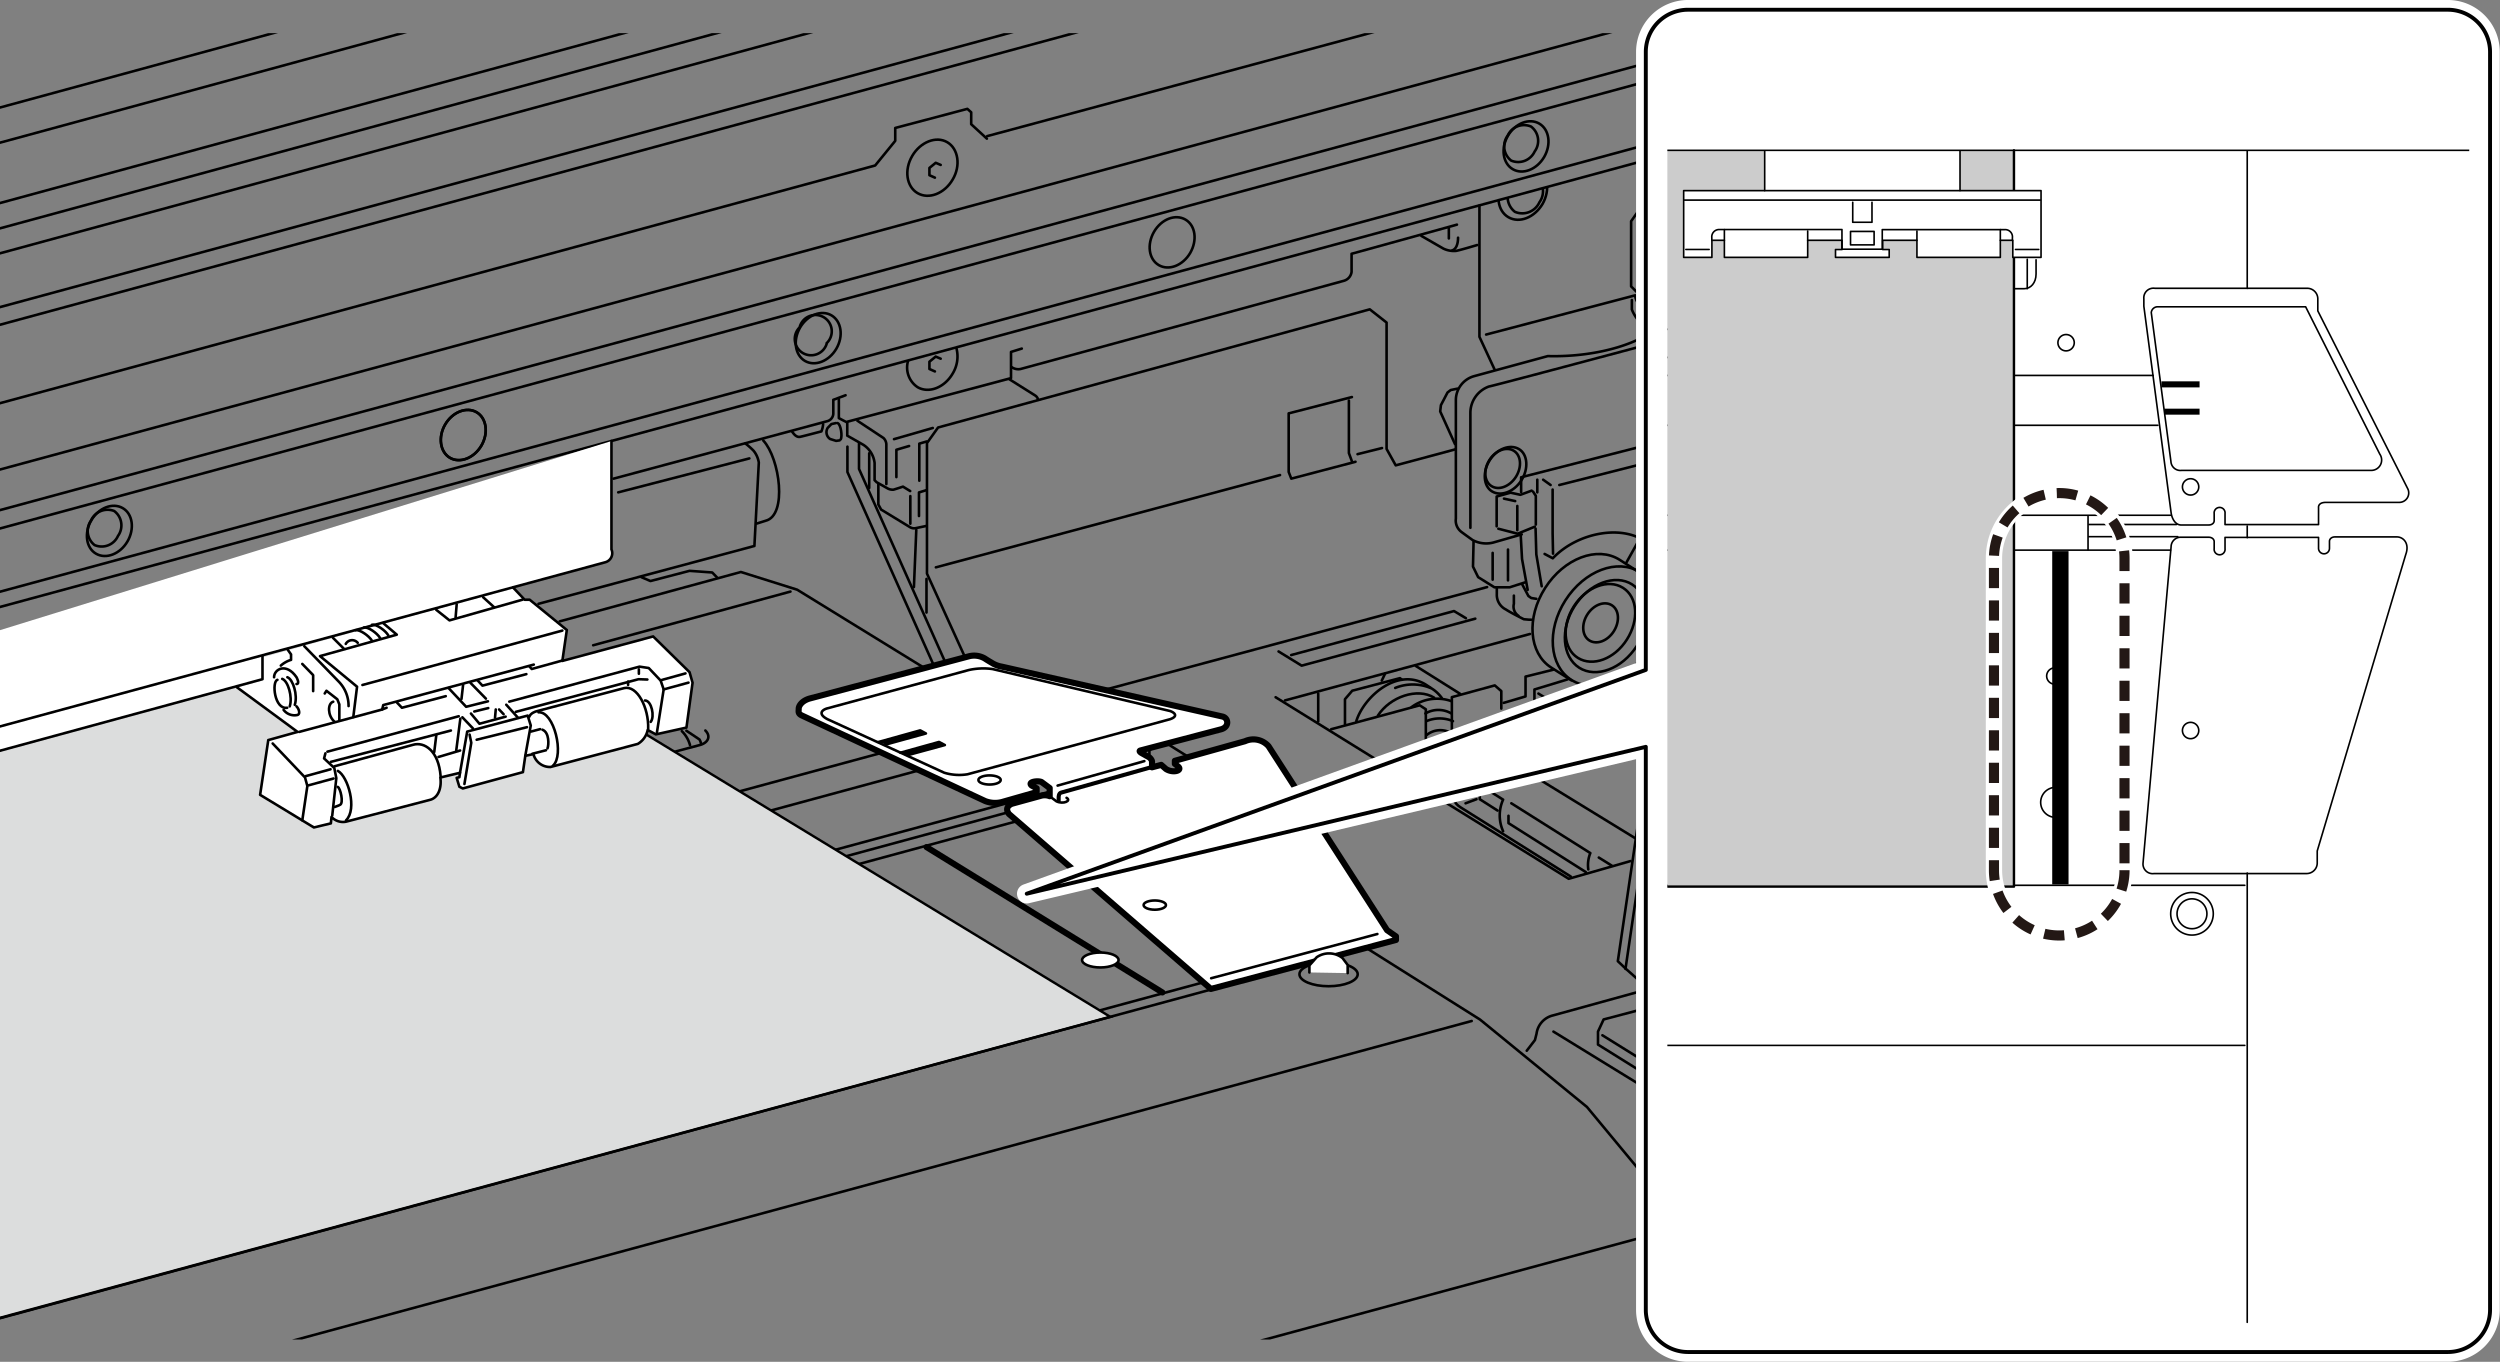 <svg xmlns="http://www.w3.org/2000/svg" xmlns:xlink="http://www.w3.org/1999/xlink" width="108.09mm" height="58.88mm" viewBox="0 0 306.4 166.9"><rect x="0" y="0" width="306.4" height="166.9" fill="#808080" stroke="none"/><defs><style>.cls-1,.cls-11,.cls-12,.cls-13,.cls-15,.cls-17,.cls-19,.cls-20,.cls-21,.cls-3,.cls-7{fill:none;}.cls-2{clip-path:url(#clip-path);}.cls-10,.cls-11,.cls-13,.cls-15,.cls-17,.cls-18,.cls-19,.cls-3,.cls-4,.cls-6,.cls-7,.cls-9{stroke:#000;}.cls-10,.cls-11,.cls-12,.cls-13,.cls-15,.cls-17,.cls-18,.cls-3,.cls-6,.cls-7,.cls-9{stroke-linecap:round;}.cls-10,.cls-11,.cls-12,.cls-13,.cls-15,.cls-17,.cls-18,.cls-19,.cls-3,.cls-6,.cls-7,.cls-9{stroke-linejoin:round;}.cls-10,.cls-3,.cls-6{stroke-width:0.32px;}.cls-4{fill:#dcdddd;stroke-miterlimit:10;}.cls-17,.cls-4{stroke-width:0.3px;}.cls-18,.cls-5,.cls-6,.cls-9{fill:#fff;}.cls-7,.cls-9{stroke-width:0.75px;}.cls-8{clip-path:url(#clip-path-2);}.cls-11{stroke-width:0.5px;}.cls-12,.cls-20{stroke:#fff;}.cls-12{stroke-width:2.39px;}.cls-13{stroke-width:0.48px;}.cls-14{clip-path:url(#clip-path-3);}.cls-15,.cls-18{stroke-width:0.2px;}.cls-16{fill:#ccc;}.cls-19,.cls-20{stroke-width:2px;}.cls-21{stroke:#231815;stroke-width:1.24px;stroke-dasharray:2.48 1.5;}</style><clipPath id="clip-path"><rect class="cls-1" y="4.06" width="222.84" height="160.11"/></clipPath><clipPath id="clip-path-2"><path class="cls-1" d="M183,24.74l8.08-2.31s.08,5.44,0,5.56-5.07,1.1-5.07,1.1L183,28.23Z"/></clipPath><clipPath id="clip-path-3"><rect class="cls-1" x="204.35" y="4.73" width="98.28" height="157.56"/></clipPath></defs><title>アートボード 1</title><g id="レイヤー_1" data-name="レイヤー 1"><g class="cls-2"><path class="cls-1" d="M115.36,112.36c0,.51-1,.92-2.24.92s-2.23-.41-2.23-.92,1-.91,2.23-.91S115.36,111.86,115.36,112.36Z"/><path class="cls-3" d="M128.07,120.23c0,.5-1,.91-2.24.91s-2.23-.41-2.23-.91,1-.92,2.23-.92S128.07,119.72,128.07,120.23Z"/><path class="cls-3" d="M109.65,125.06c0,.51-1,.92-2.24.92s-2.23-.41-2.23-.92,1-.91,2.23-.91S109.65,124.56,109.65,125.06Z"/><path class="cls-3" d="M91.23,130.06c0,.51-1,.92-2.23.92s-2.24-.41-2.24-.92,1-.91,2.24-.91S91.23,129.56,91.23,130.06Z"/><path class="cls-3" d="M72.82,135.06c0,.51-1,.92-2.24.92s-2.23-.41-2.23-.92,1-.91,2.23-.91S72.82,134.56,72.82,135.06Z"/><path class="cls-3" d="M106.14,114.87c0,.5-1,.91-2.23.91s-2.24-.41-2.24-.91,1-.92,2.24-.92S106.14,114.36,106.14,114.87Z"/><path class="cls-3" d="M87.73,119.87c0,.5-1,.91-2.24.91s-2.23-.41-2.23-.91,1-.92,2.23-.92S87.73,119.36,87.73,119.87Z"/><path class="cls-3" d="M69.31,124.87c0,.5-1,.91-2.23.91s-2.24-.41-2.24-.91,1-.92,2.24-.92S69.31,124.36,69.31,124.87Z"/><path class="cls-3" d="M54.4,140.06c0,.51-1,.92-2.24.92s-2.23-.41-2.23-.92,1-.91,2.23-.91S54.4,139.56,54.4,140.06Z"/><path class="cls-3" d="M36,145.06c0,.51-1,.92-2.23.92s-2.24-.41-2.24-.92,1-.91,2.24-.91S36,144.56,36,145.06Z"/><path class="cls-3" d="M50.89,129.87c0,.5-1,.91-2.23.91s-2.24-.41-2.24-.91,1-.92,2.24-.92S50.89,129.36,50.89,129.87Z"/><path class="cls-3" d="M32.48,134.87c0,.5-1,.91-2.24.91s-2.23-.41-2.23-.91,1-.92,2.23-.92S32.48,134.36,32.48,134.87Z"/><path class="cls-3" d="M14.06,139.87c0,.5-1,.91-2.24.91s-2.23-.41-2.23-.91,1-.92,2.23-.92S14.06,139.36,14.06,139.87Z"/><path class="cls-3" d="M17.57,150.06c0,.51-1,.92-2.24.92s-2.24-.41-2.24-.92,1-.91,2.24-.91S17.57,149.56,17.57,150.06Z"/><line class="cls-3" x1="166.87" y1="115.13" x2="-49.13" y2="173.7"/><path class="cls-3" d="M78.24,97.78c0,.51-1,.92-2.23.92s-2.24-.41-2.24-.92,1-.91,2.24-.91S78.24,97.28,78.24,97.78Z"/><path class="cls-3" d="M64.74,101.37c0,.5-1,.91-2.23.91s-2.24-.41-2.24-.91,1-.92,2.24-.92S64.74,100.86,64.74,101.37Z"/><path class="cls-3" d="M46.32,106.45c0,.51-1,.92-2.23.92s-2.24-.41-2.24-.92,1-.92,2.24-.92S46.32,105.94,46.32,106.45Z"/><path class="cls-3" d="M26.24,94c0,.51-1,.92-2.23.92s-2.24-.41-2.24-.92,1-.91,2.24-.91S26.24,93.53,26.24,94Z"/><path class="cls-3" d="M27.82,111.37c0,.5-1,.91-2.23.91s-2.24-.41-2.24-.91,1-.92,2.24-.92S27.82,110.86,27.82,111.37Z"/><path class="cls-3" d="M7.74,99c0,.51-1,.92-2.23.92S3.27,99.46,3.27,99s1-.92,2.24-.92S7.74,98.44,7.74,99Z"/><path class="cls-3" d="M9.32,116.28c0,.51-1,.92-2.23.92s-2.24-.41-2.24-.92,1-.91,2.24-.91S9.32,115.78,9.32,116.28Z"/><polyline class="cls-3" points="-41.68 145.75 137.75 97.08 166.96 114.91 167.43 115.78"/><line class="cls-3" x1="134.88" y1="95.33" x2="-44.56" y2="144"/><line class="cls-3" x1="134.5" y1="96.58" x2="-44.93" y2="145.25"/><line class="cls-3" x1="126.75" y1="90.58" x2="-52.68" y2="139.25"/><polyline class="cls-3" points="-57.69 137.21 121.74 88.55 125.47 90.72"/><path class="cls-3" d="M38.47,101.45l1,.65a6.1,6.1,0,0,0,4.31.37L85.88,91.28c.94-.31,1.25-1.06.57-1.75"/><polyline class="cls-4" points="48.98 71.63 136.09 124.63 -44.04 173.52 -69.33 99.05"/><polyline class="cls-3" points="178.4 55.06 171.06 57.03 169.94 55.02 169.94 39.53 167.88 37.91 114.97 52.39 113.61 54.3 113.61 70.3 120.89 86.3"/><polyline class="cls-3" points="105.28 54.37 105.28 57.47 117.15 84.07"/><polyline class="cls-3" points="103.86 54.74 103.86 57.85 114.97 82.73"/><line class="cls-3" x1="113.55" y1="70.95" x2="113.55" y2="75.07"/><path class="cls-5" d="M62.88,72l1.42,1.42h.62l4.55,3.71L68.92,81l11.13-3,4.46,4.46.37,1.29-.75,5.5L80.38,90l-1-.54a2.57,2.57,0,0,1-1.21,1.71L67.47,94a2.09,2.09,0,0,1-2.13-1.62l-1,.21-.29,2-7.37,2-.42-.21L56,95.32l.33-.08.08-.54L54,95.28c.16,1.13-.13,2.38-1.17,2.71l-10.38,2.75a1.91,1.91,0,0,1-1.79-.58l-.08.79-2.08.5-6.59-4,1-6.71,3.59-1-7.42-5.46,3-.88.1-2.82Z"/><line class="cls-3" x1="-40.67" y1="39.06" x2="106.2" y2="-0.94"/><polyline class="cls-6" points="32.17 80.33 32.17 83.24 -40.35 103 -40.35 99.79"/><line class="cls-3" x1="-43.58" y1="36.75" x2="103.29" y2="-3.25"/><line class="cls-3" x1="-47.17" y1="30.33" x2="99.7" y2="-9.67"/><line class="cls-3" x1="-49.48" y1="26.65" x2="97.39" y2="-13.35"/><line class="cls-3" x1="-40.75" y1="42.14" x2="106.12" y2="2.14"/><line class="cls-3" x1="-40.71" y1="48.69" x2="135.64" y2="0.8"/><line class="cls-3" x1="-40.63" y1="50.83" x2="135.73" y2="2.94"/><polyline class="cls-3" points="-40.68 60.46 107.26 20.28 109.72 17.26 109.72 15.68 118.56 13.34 119.03 13.76 119.03 15.22 120.95 16.99"/><line class="cls-3" x1="120.99" y1="16.68" x2="170.79" y2="3.27"/><line class="cls-3" x1="-42.17" y1="68.99" x2="209.72" y2="0.61"/><polyline class="cls-3" points="204.16 3.8 204.16 24.41 201.33 25.09 199.91 27.11 199.91 35.1 201.33 36.51 202.83 37.24 208.45 35.7"/><polyline class="cls-3" points="205.75 4.88 205.75 25.48 202.92 26.17 201.5 28.18 201.5 36.17"/><line class="cls-3" x1="207.08" y1="36.21" x2="207.08" y2="38.87"/><polyline class="cls-3" points="212.79 37.33 212.96 34.45 215.88 33.72"/><path class="cls-3" d="M218.33,46.09c-1.51.38-3.57-.09-3.57-2.36v-5l-2-1.2L203,40.08c-1.41,1.67-6.69,3.73-13.3,3.56l-9,2.45a3.06,3.06,0,0,0-2.27,3V63.56a1.75,1.75,0,0,0,.68,1.63c.52.39,1.38,1,1.38,1a3.52,3.52,0,0,0,2.53.3l3.48-1"/><path class="cls-3" d="M223.74,34.5l-3.61,1V40c0,3.52-3.69,5.84-5.11,4.81"/><line class="cls-3" x1="214.81" y1="40.12" x2="219.96" y2="38.66"/><path class="cls-3" d="M214.29,34.37a3.11,3.11,0,0,1,1.42,2v1.33s-.13,1.29-.86,1.63"/><path class="cls-3" d="M213.43,37.76a1.79,1.79,0,0,0,1.42-1.55"/><line class="cls-3" x1="220.99" y1="28.96" x2="220.99" y2="34.62"/><line class="cls-3" x1="220.39" y1="35.65" x2="221.89" y2="36.73"/><line class="cls-3" x1="206.13" y1="3.63" x2="223.09" y2="31.15"/><line class="cls-3" x1="204.16" y1="24.41" x2="205.32" y2="25.18"/><polyline class="cls-3" points="183.64 64.8 186 65.41 188.1 64.55"/><polyline class="cls-3" points="183.43 64.5 183.43 60.85 185.14 60.38 186.34 60.64 187.72 60.13"/><line class="cls-3" x1="184.33" y1="61.11" x2="185.7" y2="61.41"/><line class="cls-3" x1="185.96" y1="62.01" x2="185.96" y2="64.98"/><polyline class="cls-3" points="186.43 60.3 186.43 58.49 201.37 54.67 202.31 55.36 202.31 55.88"/><line class="cls-3" x1="188.41" y1="58.79" x2="188.41" y2="60.34"/><polyline class="cls-3" points="187.89 60.25 188.23 60.77 188.23 64.29"/><line class="cls-3" x1="189.13" y1="58.79" x2="190.04" y2="59.44"/><line class="cls-3" x1="191.11" y1="59.44" x2="202.44" y2="56.56"/><polyline class="cls-3" points="190.29 60 190.29 65.36 190.34 67.85"/><path class="cls-3" d="M180.21,64.68V50.59a3.44,3.44,0,0,1,2.27-3.22c1.12-.21,31.68-8.41,31.68-8.41"/><polyline class="cls-3" points="178.32 54.42 176.51 50.42 176.6 49.65 177.41 48.1 177.8 47.8 178.62 47.63"/><polyline class="cls-3" points="181.32 25.18 181.32 41.28 183.17 45.27"/><path class="cls-3" d="M182.14,41l18.28-4.81c0,.94.82,1.37,1.46,1.8s2.54,1.51,2.54,1.51"/><path class="cls-3" d="M200,36.77v1.16a4.74,4.74,0,0,0,1,1.55,7.15,7.15,0,0,0,1.33.81"/><line class="cls-3" x1="-47.79" y1="75.49" x2="204.09" y2="7.11"/><line class="cls-3" x1="-47.79" y1="87.36" x2="204.09" y2="18.98"/><line class="cls-3" x1="-47.79" y1="85.49" x2="204.09" y2="17.11"/><line class="cls-3" x1="-47.79" y1="77.74" x2="204.09" y2="9.36"/><path class="cls-6" d="M74.94,54.05V67.34a1.15,1.15,0,0,1-.73,1.56L-41.48,100.28l-2.36-9.49"/><path class="cls-3" d="M75.2,58.66l26.25-7.06a1,1,0,0,0,.68-.88V49l1.5-.56"/><polyline class="cls-3" points="102.81 48.91 102.81 51.24 103.71 51.72 123.91 46.34 123.91 43.13 125.23 42.72"/><path class="cls-3" d="M124,45a1.42,1.42,0,0,0,1.09.22l39.62-10.81a1.31,1.31,0,0,0,.94-1.09V31.1l12.91-3.57"/><path class="cls-3" d="M174.2,28.91l2.71,1.56a3,3,0,0,0,1.5.28c.22,0,2.63-.72,2.63-.72"/><line class="cls-3" x1="177.57" y1="27.94" x2="177.57" y2="29.22"/><path class="cls-3" d="M178.7,29.13c0,.75-.22,1.4-.72,1.56"/><polyline class="cls-3" points="114.58 21.77 113.91 21.47 113.91 20.58 114.68 19.95 115.29 20.21"/><path class="cls-3" d="M116.76,22c-1,1.73-2.93,2.47-4.3,1.67s-1.67-2.84-.66-4.56,2.94-2.48,4.3-1.68S117.77,20.31,116.76,22Z"/><polyline class="cls-3" points="114.58 45.52 113.91 45.22 113.91 44.33 114.68 43.7 115.29 43.96"/><path class="cls-3" d="M117.23,42.72a4,4,0,0,1-.47,3.06c-1,1.73-2.93,2.47-4.3,1.67a2.9,2.9,0,0,1-1.18-3.18"/><path class="cls-3" d="M145.87,31c-.9,1.54-2.62,2.21-3.85,1.49s-1.48-2.54-.58-4.09,2.62-2.21,3.85-1.49S146.77,29.44,145.87,31Z"/><path class="cls-3" d="M200.61,79.16c-1.8,2.82-5,4-7.07,2.67s-2.36-4.72-.57-7.53,5-4,7.07-2.67S202.4,76.35,200.61,79.16Z"/><path class="cls-3" d="M201.73,79.87c-2.32,3.65-6.41,5.19-9.14,3.46s-3.06-6.11-.74-9.75,6.41-5.19,9.14-3.45S204.05,76.23,201.73,79.87Z"/><path class="cls-3" d="M200.68,70l-2.17-1.39c-2.73-1.74-6.82-.19-9.14,3.45s-2,8,.74,9.75l2.48,1.57"/><path class="cls-3" d="M199.39,78.38c-1.51,2.38-4.18,3.38-6,2.25s-2-4-.48-6.35,4.18-3.38,6-2.24S200.9,76,199.39,78.38Z"/><path class="cls-3" d="M215.84,72.53c-1.17,1.85-3.24,2.62-4.62,1.75s-1.54-3.08-.37-4.92,3.24-2.62,4.61-1.75S217,70.69,215.84,72.53Z"/><path class="cls-3" d="M216,68.05l-1.42-1.79a2.77,2.77,0,0,0-.71-.65c-1.66-1.06-4.15-.12-5.57,2.1s-1.21,4.88.45,5.94a2.88,2.88,0,0,0,1.16.41l1.65.38"/><path class="cls-3" d="M213.26,65.25l-1.72-1.15C209.87,63,207.38,64,206,66.2s-1.21,4.87.46,5.93l2,1.34"/><path class="cls-3" d="M197.79,77.36c-.76,1.2-2.1,1.7-3,1.13s-1-2-.24-3.19,2.1-1.69,3-1.12S198.54,76.17,197.79,77.36Z"/><path class="cls-3" d="M185.79,58.44c-.76,1.19-2.1,1.7-3,1.13s-1-2-.25-3.19,2.1-1.7,3-1.13S186.54,57.25,185.79,58.44Z"/><path class="cls-3" d="M221.32,48.12a2.9,2.9,0,0,1,.46-2.15c.75-1.19,2.09-1.7,3-1.13s1,2,.24,3.19a3.37,3.37,0,0,1-.76.83"/><path class="cls-3" d="M186.46,58.87c-.91,1.43-2.52,2-3.59,1.36s-1.2-2.4-.29-3.83,2.52-2,3.59-1.36S187.37,57.44,186.46,58.87Z"/><path class="cls-3" d="M208.19,49.2c-.91,1.43-2.52,2-3.59,1.35s-1.21-2.39-.29-3.82,2.51-2,3.59-1.36S209.1,47.77,208.19,49.2Z"/><path class="cls-3" d="M208.81,59.79a1.28,1.28,0,1,1-.16-2A1.48,1.48,0,0,1,208.81,59.79Z"/><path class="cls-3" d="M59,54.61c-.9,1.54-2.63,2.21-3.85,1.5s-1.49-2.55-.59-4.09,2.63-2.21,3.85-1.5S59.9,53.07,59,54.61Z"/><path class="cls-3" d="M189.25,19.24c-.9,1.54-2.63,2.21-3.85,1.49s-1.49-2.54-.59-4.09,2.63-2.21,3.85-1.49S190.15,17.69,189.25,19.24Z"/><path class="cls-3" d="M188.09,18.56a2.22,2.22,0,0,1-2.88,1.12,2.22,2.22,0,0,1-.43-3.06,2.2,2.2,0,0,1,2.87-1.11A2.2,2.2,0,0,1,188.09,18.56Z"/><path class="cls-3" d="M102.5,42.74c-.9,1.54-2.63,2.21-3.85,1.49s-1.49-2.54-.59-4.09,2.63-2.21,3.85-1.49S103.4,41.19,102.5,42.74Z"/><path class="cls-3" d="M101.34,42.06A2,2,0,1,1,98,40.12a2,2,0,1,1,3.31,1.94Z"/><path class="cls-3" d="M59,54.61c-.9,1.54-2.63,2.21-3.85,1.5s-1.49-2.55-.59-4.09,2.63-2.21,3.85-1.5S59.9,53.07,59,54.61Z"/><path class="cls-3" d="M15.62,66.36c-.9,1.54-2.62,2.21-3.85,1.5s-1.48-2.55-.58-4.09,2.62-2.21,3.85-1.5S16.52,64.82,15.62,66.36Z"/><path class="cls-3" d="M14.46,65.68a2.19,2.19,0,0,1-2.87,1.12,2.2,2.2,0,0,1-.44-3A2.22,2.22,0,0,1,14,62.63,2.2,2.2,0,0,1,14.46,65.68Z"/><polyline class="cls-3" points="201.37 54.67 201.37 53.35 210.67 50.87 214.05 53.14 214.05 65.41"/><path class="cls-3" d="M189.31,67.89l1,.53c3.12-3.28,8.82-4.21,11.65-1.81a5.88,5.88,0,0,0,.9-2.41l.13-7.81-1.42-.69"/><line class="cls-3" x1="200.89" y1="66.15" x2="199.36" y2="68.89"/><path class="cls-3" d="M202.05,66.89v1.47a3.48,3.48,0,0,0,1.64,3.07l1.48,1.06a4,4,0,0,0,2.86,1"/><line class="cls-3" x1="201.89" y1="53.83" x2="204.17" y2="55.26"/><line class="cls-3" x1="204.64" y1="55.78" x2="204.64" y2="61.76"/><line class="cls-3" x1="205.33" y1="55.36" x2="213.37" y2="53.41"/><polyline class="cls-3" points="212.2 51.66 218.12 50.29 223.2 47.12"/><polyline class="cls-3" points="215.16 53.35 220.61 51.87 224.04 49.71"/><line class="cls-3" x1="218.55" y1="50.5" x2="219.97" y2="51.4"/><polyline class="cls-3" points="156.34 85.45 192.26 107.7 199.84 105.53"/><path class="cls-3" d="M156.12,110.5c0,.81-1.59,1.46-3.56,1.46s-3.57-.65-3.57-1.46,1.59-1.46,3.57-1.46S156.12,109.69,156.12,110.5Z"/><path class="cls-3" d="M123.38,90.87c0,.81-1.6,1.47-3.57,1.47s-3.57-.66-3.57-1.47,1.6-1.46,3.57-1.46S123.38,90.06,123.38,90.87Z"/><path class="cls-3" d="M155.13,111c0,.59-1.15,1.06-2.57,1.06S150,111.54,150,111s1.15-1,2.58-1S155.13,110.37,155.13,111Z"/><polyline class="cls-3" points="68.6 76.15 90.8 70.1 97.7 72.27 122.56 87.57 122.56 88.21 126.43 90.51 127.17 90.37 134.91 95.17 135.45 96.25 135.45 97.67"/><line class="cls-3" x1="123.01" y1="87.87" x2="182.26" y2="71.95"/><polyline class="cls-3" points="-48.63 174.7 167.38 116.13 181.4 124.96 194.5 135.67 206.35 149.97 212.51 165.78"/><line class="cls-3" x1="180.37" y1="125.13" x2="-35.63" y2="183.7"/><line class="cls-3" x1="205.5" y1="150.5" x2="45.3" y2="193.9"/><line class="cls-7" x1="113.56" y1="103.82" x2="142.46" y2="121.63"/><path class="cls-6" d="M137.09,117.66c0,.5-1,.91-2.23.91s-2.24-.41-2.24-.91,1-.92,2.24-.92S137.09,117.15,137.09,117.66Z"/><line class="cls-3" x1="135.57" y1="96.96" x2="144.98" y2="94.32"/><polyline class="cls-3" points="145.45 94.46 146.37 95.01 146.37 95.83 145.43 96.46"/><line class="cls-3" x1="138.92" y1="97.06" x2="145.79" y2="95.22"/><polyline class="cls-3" points="140.87 95.25 140.87 92.01 141.63 91.08 142.58 90.85 146.24 93.14 146.64 94.22 146.64 96.01"/><polyline class="cls-3" points="139.81 98.01 147.72 95.85 148.66 96.59 148.66 98.56 143.92 99.46 142.69 99.91"/><line class="cls-3" x1="144.37" y1="97.56" x2="148.14" y2="96.75"/><line class="cls-3" x1="143.87" y1="97.99" x2="143.87" y2="98.99"/><polyline class="cls-3" points="148.4 96.12 148.4 95.69 148.93 95.38 149.59 95.25 154.14 98.06 155.12 100.2 155.12 103.28"/><polyline class="cls-3" points="148.11 98.78 148.11 99.88 147.48 99.88 146.08 99.17"/><line class="cls-3" x1="148.59" y1="100.07" x2="153.7" y2="103.25"/><line class="cls-3" x1="150.56" y1="104.65" x2="157.2" y2="102.83"/><line class="cls-3" x1="155.28" y1="102.3" x2="156.25" y2="102.91"/><polyline class="cls-3" points="129.52 91.61 135.23 90.06 140.68 93.48"/><g class="cls-8"><path class="cls-3" d="M189.05,25c-1,1.67-2.84,2.4-4.18,1.62s-1.61-2.76-.63-4.44,2.85-2.4,4.18-1.62S190,23.34,189.05,25Z"/><path class="cls-3" d="M188.67,24.79a2.3,2.3,0,0,1-3,1.17,2.31,2.31,0,0,1-.45-3.19,2.3,2.3,0,0,1,3-1.16A2.31,2.31,0,0,1,188.67,24.79Z"/></g><path class="cls-3" d="M29.05,84.24l7.42,5.46-3.59,1-1,6.71,6.59,4,2.08-.5.08-.79a1.91,1.91,0,0,0,1.79.58L52.8,98c1-.33,1.33-1.58,1.17-2.71l2.41-.58-.08.54-.33.08.33,1.09.42.21,7.37-2,.29-2,1-.21A2.09,2.09,0,0,0,67.47,94l10.7-2.83a2.57,2.57,0,0,0,1.21-1.71l1,.54,3.75-.83.75-5.5-.37-1.29L80.05,78,68.92,81l.55-3.79-4.55-3.71H64.3L62.88,72"/><polyline class="cls-3" points="36.67 89.7 46.84 86.95 46.97 86.41 65.42 81.45"/><polyline class="cls-3" points="64.88 81.66 65.17 81.99 68.92 80.95"/><polyline class="cls-3" points="54.97 84.32 57.13 86.62 59.8 85.95"/><line class="cls-3" x1="57.67" y1="83.7" x2="59.55" y2="85.62"/><line class="cls-3" x1="56.76" y1="83.91" x2="56.56" y2="85.66"/><line class="cls-3" x1="46.84" y1="86.95" x2="47.38" y2="86.74"/><polyline class="cls-3" points="48.67 86.12 49.26 86.74 54.63 85.32"/><polyline class="cls-3" points="58.55 83.41 59.13 84.03 64.51 82.62"/><polyline class="cls-3" points="43.3 87.87 43.76 84.16 39.22 80.41 48.63 77.78 46.97 76.37"/><polyline class="cls-3" points="53.47 74.74 55.09 76.03 64.05 73.49"/><line class="cls-3" x1="55.97" y1="74.07" x2="55.84" y2="75.66"/><line class="cls-3" x1="59.22" y1="73.2" x2="60.55" y2="74.41"/><line class="cls-3" x1="44.42" y1="83.95" x2="68.92" y2="77.28"/><line class="cls-3" x1="40.8" y1="78.16" x2="42.13" y2="79.49"/><path class="cls-3" d="M42.38,78.91a.89.89,0,0,1,1.46-.13"/><path class="cls-3" d="M43.59,77.24c.5-.12,1.67.71,2,1.29"/><path class="cls-3" d="M44.59,76.91c.5-.13,1.67.71,2,1.29"/><path class="cls-3" d="M45.59,76.57c.5-.12,1.67.71,2,1.3"/><path class="cls-3" d="M35.26,79.62l.41.58v.67a3.37,3.37,0,0,0-1.25.7"/><polyline class="cls-3" points="37.05 81.37 38.38 82.74 38.38 84.7"/><polyline class="cls-3" points="39.8 84.99 40.01 84.66 41.34 85.7 41.59 86.33 41.59 88.28"/><path class="cls-3" d="M37.3,79.2l4.21,4.33a4.24,4.24,0,0,1,1.21,3"/><path class="cls-3" d="M34,83.32c-.71.21-.38,3.67,1.2,3.42"/><path class="cls-3" d="M34.59,83.2c.71.25,1.29,2.21.92,3.37"/><path class="cls-3" d="M35.22,83c.7.25,1.29,2.21.91,3.38"/><path class="cls-3" d="M36.34,86.57c.29.3.5.92.13,1.05A1.66,1.66,0,0,1,34.76,87"/><path class="cls-3" d="M33.59,83c0-1,1.5-1.83,2.75,0,0,0,.46.83,0,.83"/><path class="cls-3" d="M40.84,86c-.71.21-.71,1.71.17,2.46"/><polyline class="cls-3" points="33.42 91.12 37.38 95.28 37.67 96.33 37.05 100.53"/><line class="cls-3" x1="37.47" y1="95.12" x2="40.51" y2="94.28"/><line class="cls-3" x1="37.84" y1="96.24" x2="40.88" y2="95.41"/><line class="cls-3" x1="80.97" y1="83.37" x2="84.01" y2="82.53"/><line class="cls-3" x1="81.34" y1="84.49" x2="84.38" y2="83.66"/><polyline class="cls-3" points="39.88 92.33 39.72 92.95 40.97 94.12 41.22 95.37 40.72 99.95"/><line class="cls-3" x1="40.13" y1="92.12" x2="56.22" y2="87.78"/><line class="cls-3" x1="56.67" y1="87.91" x2="57.97" y2="89.28"/><polyline class="cls-3" points="56.38 94.7 57.26 89.66 64.67 87.7 65.05 88.91 64.38 92.62"/><polyline class="cls-3" points="56.92 96.08 57.76 91.03 57.55 90.03"/><line class="cls-3" x1="58.42" y1="90.66" x2="64.59" y2="89.12"/><polyline class="cls-3" points="57.72 87.45 58.76 88.7 61.97 87.83"/><line class="cls-3" x1="60.76" y1="86.95" x2="60.67" y2="87.95"/><line class="cls-3" x1="58.13" y1="87.2" x2="59.84" y2="86.78"/><line class="cls-3" x1="61.17" y1="86.95" x2="61.72" y2="87.53"/><line class="cls-3" x1="62.05" y1="86.37" x2="63.47" y2="87.95"/><polyline class="cls-3" points="62.42 85.99 78.38 81.7 79.51 81.87 80.97 83.41 81.34 84.49 80.51 89.78"/><line class="cls-3" x1="40.55" y1="93.37" x2="55.26" y2="89.53"/><line class="cls-3" x1="56.42" y1="88.07" x2="55.92" y2="91.95"/><line class="cls-3" x1="53.47" y1="90.12" x2="53.22" y2="92.16"/><polyline class="cls-3" points="63.22 87.24 78.26 83.24 79.34 83.28"/><line class="cls-3" x1="78.3" y1="82.03" x2="78.3" y2="82.57"/><path class="cls-3" d="M41,93.91l9.62-2.63C52,90.87,53.76,92,54,95.12"/><path class="cls-3" d="M41.39,96.44c.33.12.76,2,.28,2.2"/><line class="cls-3" x1="41.53" y1="98.71" x2="41.03" y2="98.9"/><path class="cls-3" d="M41.41,94.48c1.24.67,2.41,4.68,1,6.06"/><line class="cls-3" x1="53.74" y1="92.77" x2="56.39" y2="91.98"/><line class="cls-3" x1="65.24" y1="92.38" x2="66.91" y2="91.95"/><line class="cls-3" x1="65.07" y1="89.66" x2="66.2" y2="89.36"/><path class="cls-3" d="M79.44,89.33c.09-2.62-1.36-5.37-2.94-5L65.72,87.18s-.69.19-.84.65"/><path class="cls-3" d="M66.48,89.43c.86.33.79,1.9.62,2.29"/><path class="cls-3" d="M66,87.3c1.91-.16,3.2,5.27,1.77,6.54"/><path class="cls-3" d="M79.05,85.85c.81,0,1.22,2,.7,2.62"/><line class="cls-3" x1="76.98" y1="83.53" x2="76.98" y2="83.94"/><path class="cls-3" d="M84.13,89.56l1.6,1.07a1.48,1.48,0,0,1,.18.47"/><path class="cls-1" d="M76,92.07a2,2,0,0,0,.23,1.61"/><path class="cls-1" d="M78,91.44c.43.2.63,1.18.58,1.7"/><path class="cls-1" d="M80.08,92.5c.34-1.74,2.51-3.64,5.09-1.1"/><path class="cls-1" d="M79.33,90.2a4.76,4.76,0,0,1,.88,1.72"/><path class="cls-9" d="M149.84,87.82,122.78,81.7a3.3,3.3,0,0,1-1.26-.49s-.55-.32-.81-.5a2.57,2.57,0,0,0-1.95-.28L99.26,85.6c-1,.28-1.37.92-1.37,1.25s-.12.59.37.83l22.5,10.5a3.37,3.37,0,0,0,2.22.06l4.07-1.16v-.47l-.6-.33c-.57-.47.76-.64,1.2-.44l1,.74v1a1.69,1.69,0,0,0-1-.07l-3.64,1c-.8.37-.61.9-.35,1.25l24.75,21.44,22.68-6v-.44L170,114,155.47,91.45a2.48,2.48,0,0,0-2.88-.61l-8.6,2.4v.37l.37.3c.66.53-.6.9-1.47.33l-.57-.5-1.13.3v-.7c0-.23-.3-.5-.3-.5l-1-.56s-.4-.24-.1-.31l9.9-2.6C150.69,89.07,150.56,88,149.84,87.82Z"/><path class="cls-3" d="M101.41,88.14l14.31,6.56a6.24,6.24,0,0,0,2.87.19l24.82-6.75c.93-.32.68-.75,0-1L121.66,82a8.19,8.19,0,0,0-2.94.12l-17.31,4.69C100.72,87,100.22,87.51,101.41,88.14Z"/><polyline class="cls-10" points="107.65 90.94 112.78 89.51 113.48 89.89 108.55 91.25"/><polyline class="cls-10" points="110.35 92.25 115.09 90.93 115.8 91.31 111.25 92.55"/><path class="cls-3" d="M128.68,97.61l.8.6c.84.4,1.87-.07,1.24-.43"/><path class="cls-11" d="M129.75,98.11v-.43s0-.47.3-.54L141.19,94"/><line class="cls-3" x1="129.62" y1="96.28" x2="140.25" y2="93.28"/><path class="cls-3" d="M122.65,95.59c0,.31-.61.56-1.37.56s-1.37-.25-1.37-.56.62-.56,1.37-.56S122.65,95.28,122.65,95.59Z"/><path class="cls-3" d="M142.9,110.92c0,.31-.61.57-1.37.57s-1.37-.26-1.37-.57.62-.56,1.37-.56S142.9,110.61,142.9,110.92Z"/><line class="cls-3" x1="148.44" y1="119.89" x2="168.81" y2="114.47"/><path class="cls-3" d="M66,74l26.46-7.09L93,56.69a3,3,0,0,0-.65-1.46,8.89,8.89,0,0,0-1-.88"/><line class="cls-3" x1="75.77" y1="60.34" x2="91.84" y2="56.18"/><polyline class="cls-3" points="78.62 70.74 79.72 71.21 84.51 69.96 87.29 70.16 87.89 70.78"/><line class="cls-3" x1="72.7" y1="79.08" x2="96.88" y2="72.5"/><path class="cls-3" d="M97.09,52.91c.29.41.58.71,1,.62s2.58-.66,2.58-.66a2.82,2.82,0,0,0,.21-.88"/><path class="cls-3" d="M102.45,51.85l-.55.12-.45.46a1,1,0,0,0,.29,1.37l.73.23.43-.06"/><path class="cls-3" d="M102.65,51.85c.42.14.61,1.68.38,2"/><path class="cls-3" d="M105.09,51.57l3.19,2.11a1.17,1.17,0,0,1,.35.75v4.89"/><path class="cls-3" d="M103.84,51.82v1.57l2,1.14a3.06,3.06,0,0,1,1.35,2.21v2.11l.25.25,1.3.73a1.28,1.28,0,0,0,.77.18c.29-.08,1.16-.37,1.16-.37l.88.54"/><path class="cls-3" d="M107.65,59.37v2.46l.34.62,3.56,2.17a1,1,0,0,0,.62.12l1.4-.29"/><polyline class="cls-3" points="109.86 58.47 109.86 55.12 111.42 54.66"/><polyline class="cls-3" points="113.59 54.1 112.67 54.37 112.67 58.91"/><line class="cls-3" x1="111.57" y1="60.8" x2="111.57" y2="64.18"/><polyline class="cls-3" points="112.63 63.24 112.63 60.35 113.51 60.08"/><line class="cls-3" x1="109.57" y1="53.82" x2="114.32" y2="52.45"/><line class="cls-3" x1="106.53" y1="55.55" x2="106.53" y2="59.8"/><path class="cls-3" d="M92.76,64.16l1.08-.34c2.67-.66,1.75-7.62-.29-9.83"/><line class="cls-3" x1="112.3" y1="64.95" x2="112.01" y2="71.95"/><polyline class="cls-3" points="165.69 48.66 157.94 50.66 157.94 57.84 158.26 58.66 166.13 56.59"/><polyline class="cls-3" points="165.32 49.09 165.32 55.53 165.69 56.53"/><line class="cls-3" x1="114.7" y1="69.53" x2="156.88" y2="58.22"/><line class="cls-3" x1="166.38" y1="55.66" x2="169.38" y2="54.91"/><path class="cls-3" d="M123.74,46.5l3.18,2s.27.19.27.42"/><path class="cls-3" d="M166.4,119.4c0,.81-1.6,1.47-3.57,1.47s-3.57-.66-3.57-1.47,1.6-1.46,3.57-1.46S166.4,118.6,166.4,119.4Z"/><path class="cls-6" d="M160.48,119.18v-.86l.89-1a2.67,2.67,0,0,1,3.17.1l.63.84v1"/><path class="cls-3" d="M187.12,128.77l1-1.3.2-.79a2.65,2.65,0,0,1,2-2.23l25-6.9,3.62.4,1,.54"/><path class="cls-3" d="M222.69,116.21c-.54.2-.84,1.79.15,2.73"/><polyline class="cls-3" points="222.05 118.19 196.54 124.94 195.85 126.43 195.85 128.02 223.14 145.04"/><polyline class="cls-3" points="222.05 116.61 220.71 115.02 201.01 120.28 199.27 118.74 198.28 117.8 201.31 97.16 204.04 94.28 225.08 88.52"/><polyline class="cls-3" points="199.22 118.74 202.25 98.1 204.98 95.22 226.02 89.46"/><line class="cls-3" x1="219.22" y1="118" x2="221.95" y2="117.25"/><line class="cls-3" x1="196.39" y1="126.88" x2="223.34" y2="143.65"/><line class="cls-3" x1="190.39" y1="126.43" x2="224.88" y2="147.62"/><line class="cls-3" x1="220.76" y1="114.52" x2="223.14" y2="96.96"/><polyline class="cls-3" points="192.13 83.26 188.06 84.5 188.06 95.17"/><line class="cls-3" x1="188.55" y1="85" x2="203.64" y2="94.33"/><polyline class="cls-3" points="201.26 80.78 209.35 78.55 223.44 87.43"/><line class="cls-3" x1="203.09" y1="76.76" x2="211.93" y2="74.68"/><line class="cls-3" x1="202.79" y1="70.81" x2="202.45" y2="71.5"/><path class="cls-3" d="M184,86.84V84.7L183.2,84l-5.26,1.44V90l.69.45s1,.74,1,1.59"/><polyline class="cls-3" points="184.29 86.14 186.97 85.35 186.97 82.92 190.39 82.07"/><path class="cls-3" d="M163.15,89.37,174,86.44l.75.49v5c-1.09,2.08-.15,4.31,2.53,4"/><line class="cls-3" x1="157.49" y1="85.84" x2="187.51" y2="77.7"/><polyline class="cls-3" points="156.7 79.84 159.53 81.58 180.81 75.82"/><line class="cls-3" x1="173.52" y1="81.62" x2="178.98" y2="85.05"/><line class="cls-3" x1="161.56" y1="85" x2="161.56" y2="88.42"/><polyline class="cls-3" points="171.83 83.31 171.58 83.11 165.73 84.65 164.84 85.69 164.84 88.77"/><line class="cls-3" x1="169.35" y1="83.41" x2="169.75" y2="82.57"/><path class="cls-3" d="M179.22,94.87l5,3.13a4.74,4.74,0,0,0,0,3.87"/><path class="cls-3" d="M185.23,98.45l9.68,6.1a3.94,3.94,0,0,0-.25,2"/><line class="cls-3" x1="195.95" y1="105.1" x2="197.54" y2="106.09"/><polyline class="cls-3" points="184.88 99.98 184.88 100.88 194.36 106.88"/><polyline class="cls-3" points="181.36 96.56 181.36 97.95 183.54 99.34"/><line class="cls-3" x1="180.96" y1="97.95" x2="179.62" y2="98.45"/><path class="cls-3" d="M192.52,107.43,179,98.94c-3-1.83.74-8.53,4.56-6.55l16.82,10.32"/><path class="cls-3" d="M173,86.66a5.28,5.28,0,0,1,4.91-.72"/><path class="cls-3" d="M168.88,87.69c1.5-2.31,4.85-3.44,6.88-2.19"/><path class="cls-3" d="M166.23,88.38c.93-3,5.06-6.63,8.53-4.47l.94.62a4.66,4.66,0,0,1,1,1"/><path class="cls-3" d="M171,84.31a5.73,5.73,0,0,1,4.31,0"/><path class="cls-3" d="M174.7,87.44a3.15,3.15,0,0,1,3.18,0"/><path class="cls-3" d="M174.82,88.38a4.17,4.17,0,0,1,3.25,0"/><path class="cls-3" d="M174.88,90.06a2.65,2.65,0,0,1,2.91-.25"/><path class="cls-3" d="M180.29,92.53l-2-1.22c-1.31-.75-3.81,2.22-2.19,3.69l1.63,1.1"/><line class="cls-3" x1="219.56" y1="84.63" x2="223.73" y2="83.52"/><polyline class="cls-3" points="214.96 73.67 216.37 73.44 223.46 66.21"/><line class="cls-3" x1="217.04" y1="73.07" x2="223.73" y2="77.37"/><path class="cls-3" d="M212.4,74.75c1.55,1.11,1.61,5,.07,5.45"/><polyline class="cls-3" points="213.48 75.79 217.14 75.05 217.64 75.46 217.58 76.94 216.27 77.67 216.27 78.92"/><path class="cls-3" d="M216.47,78.15c.1,0,2.45-.61,2.45-.61v-3"/><path class="cls-3" d="M214.18,62.41l3.53-.91c1.55-.4,1.28,1.89.27,2.36"/><path class="cls-3" d="M214.32,63.12l.8.53c1,.58,1.92-.9,1.92-1.78"/><polyline class="cls-3" points="180.6 66.38 180.53 69.44 181.16 70.73 183.16 71.98 185.01 71.98 186.89 71.38"/><polyline class="cls-3" points="186.38 65.6 186.54 68.51 187.23 72.29"/><polyline class="cls-3" points="186.57 71.63 187.32 73.04 187.67 73.29 188.29 73.39"/><polyline class="cls-3" points="188.2 64.78 188.29 67.94 188.95 71.85"/><path class="cls-3" d="M183.45,72.07v.75a2,2,0,0,0,1.12,1.88c.56.38,2.19,1.19,2.19,1.19l.66.06h.25"/><path class="cls-3" d="M185.54,73v1a1.37,1.37,0,0,0,.56,1.47"/><line class="cls-3" x1="182.94" y1="67.76" x2="182.94" y2="71.04"/><line class="cls-3" x1="184.82" y1="67.35" x2="184.82" y2="71.13"/><polyline class="cls-3" points="158.25 80.28 178.2 74.89 179.66 75.76"/><path class="cls-3" d="M83.57,89.61a3.81,3.81,0,0,1,1,1.72"/></g></g><g id="レイヤー_2" data-name="レイヤー 2"><path class="cls-5" d="M300,1.19a5.18,5.18,0,0,1,5.18,5.18V160.53A5.17,5.17,0,0,1,300,165.7H206.89a5.17,5.17,0,0,1-5.18-5.17v-69l-75.87,18L201.71,82.1V6.37a5.18,5.18,0,0,1,5.18-5.18Z"/><path class="cls-12" d="M300,1.19a5.18,5.18,0,0,1,5.18,5.18V160.53A5.17,5.17,0,0,1,300,165.7H206.89a5.17,5.17,0,0,1-5.18-5.17v-69l-75.87,18L201.71,82.1V6.37a5.18,5.18,0,0,1,5.18-5.18Z"/><path class="cls-5" d="M300,1.19a5.18,5.18,0,0,1,5.18,5.18V160.53A5.17,5.17,0,0,1,300,165.7H206.89a5.17,5.17,0,0,1-5.18-5.17v-69l-75.87,18L201.71,82.1V6.37a5.18,5.18,0,0,1,5.18-5.18Z"/><path class="cls-13" d="M300,1.19a5.18,5.18,0,0,1,5.18,5.18V160.53A5.17,5.17,0,0,1,300,165.7H206.89a5.17,5.17,0,0,1-5.18-5.17v-69l-75.87,18L201.71,82.1V6.37a5.18,5.18,0,0,1,5.18-5.18Z"/></g><g id="レイヤー_3" data-name="レイヤー 3"><g class="cls-14"><line class="cls-15" x1="104.45" y1="46.01" x2="263.89" y2="46.01"/><line class="cls-15" x1="104.45" y1="52.12" x2="264.47" y2="52.12"/><line class="cls-15" x1="104.45" y1="63.15" x2="266.02" y2="63.15"/><line class="cls-15" x1="104.45" y1="67.42" x2="266.02" y2="67.42"/><line class="cls-15" x1="104.45" y1="108.5" x2="275.12" y2="108.5"/><line class="cls-15" x1="104.45" y1="128.12" x2="275.12" y2="128.12"/><path class="cls-15" d="M245.15,98.33a1.84,1.84,0,1,1-1.84-1.83A1.84,1.84,0,0,1,245.15,98.33Z"/><path class="cls-15" d="M228,98.33a1.84,1.84,0,1,1-1.84-1.83A1.84,1.84,0,0,1,228,98.33Z"/><path class="cls-15" d="M210.81,98.33A1.84,1.84,0,1,1,209,96.5,1.83,1.83,0,0,1,210.81,98.33Z"/><circle class="cls-15" cx="191.81" cy="98.33" r="1.84"/><path class="cls-15" d="M176.48,98.33a1.84,1.84,0,1,1-1.83-1.83A1.83,1.83,0,0,1,176.48,98.33Z"/><path class="cls-15" d="M159.32,98.33a1.84,1.84,0,1,1-1.84-1.83A1.84,1.84,0,0,1,159.32,98.33Z"/><path class="cls-15" d="M142.15,98.33a1.84,1.84,0,1,1-1.84-1.83A1.84,1.84,0,0,1,142.15,98.33Z"/><path class="cls-15" d="M125,98.33a1.84,1.84,0,1,1-1.83-1.83A1.83,1.83,0,0,1,125,98.33Z"/><path class="cls-15" d="M107.82,98.33A1.84,1.84,0,1,1,106,96.5,1.84,1.84,0,0,1,107.82,98.33Z"/><path class="cls-15" d="M236.55,80.69a1.84,1.84,0,1,1-1.84-1.84A1.84,1.84,0,0,1,236.55,80.69Z"/><path class="cls-15" d="M245.15,80.69a1.84,1.84,0,1,1-1.84-1.84A1.84,1.84,0,0,1,245.15,80.69Z"/><path class="cls-15" d="M219.38,80.69a1.84,1.84,0,1,1-1.84-1.84A1.83,1.83,0,0,1,219.38,80.69Z"/><path class="cls-15" d="M236.56,42.07a1.84,1.84,0,1,1-1.83-1.83A1.83,1.83,0,0,1,236.56,42.07Z"/><path class="cls-15" d="M224.2,42.07a1.84,1.84,0,1,1-1.84-1.83A1.84,1.84,0,0,1,224.2,42.07Z"/><path class="cls-15" d="M206.87,42.07A1.84,1.84,0,1,1,205,40.24,1.84,1.84,0,0,1,206.87,42.07Z"/><path class="cls-15" d="M189.54,42.07a1.84,1.84,0,1,1-1.83-1.83A1.83,1.83,0,0,1,189.54,42.07Z"/><path class="cls-15" d="M172.22,42.07a1.84,1.84,0,1,1-1.84-1.83A1.84,1.84,0,0,1,172.22,42.07Z"/><path class="cls-15" d="M155.47,42.07a1.84,1.84,0,1,1-1.83-1.83A1.83,1.83,0,0,1,155.47,42.07Z"/><path class="cls-15" d="M138.33,42.07a1.84,1.84,0,1,1-1.84-1.83A1.84,1.84,0,0,1,138.33,42.07Z"/><path class="cls-15" d="M121.27,42.07a1.84,1.84,0,1,1-1.83-1.83A1.83,1.83,0,0,1,121.27,42.07Z"/><path class="cls-15" d="M202.21,80.69a1.84,1.84,0,1,1-1.83-1.84A1.83,1.83,0,0,1,202.21,80.69Z"/><path class="cls-15" d="M185.05,80.69a1.84,1.84,0,1,1-1.84-1.84A1.84,1.84,0,0,1,185.05,80.69Z"/><path class="cls-15" d="M167.88,80.69a1.84,1.84,0,1,1-1.83-1.84A1.83,1.83,0,0,1,167.88,80.69Z"/><path class="cls-15" d="M150.72,80.69a1.84,1.84,0,1,1-1.84-1.84A1.84,1.84,0,0,1,150.72,80.69Z"/><path class="cls-15" d="M133.55,80.69a1.84,1.84,0,1,1-1.84-1.84A1.83,1.83,0,0,1,133.55,80.69Z"/><path class="cls-15" d="M116.38,80.69a1.84,1.84,0,1,1-1.83-1.84A1.83,1.83,0,0,1,116.38,80.69Z"/><path class="cls-15" d="M99.22,80.69a1.84,1.84,0,1,1-1.84-1.84A1.84,1.84,0,0,1,99.22,80.69Z"/><path class="cls-15" d="M244.55,42a1,1,0,1,1-1-1A1,1,0,0,1,244.55,42Z"/><path class="cls-15" d="M108.79,42a1,1,0,1,1-1-1A1,1,0,0,1,108.79,42Z"/><path class="cls-15" d="M249.54,31.84v1.74c0,1.08-.65,1.8-1.44,1.8H233.18"/><line class="cls-15" x1="245.21" y1="31.77" x2="245.21" y2="35.02"/><path class="cls-15" d="M207,31.84v1.74c0,1.08.65,1.8,1.44,1.8H233"/><line class="cls-15" x1="208.09" y1="31.77" x2="208.09" y2="35.38"/><line class="cls-15" x1="211.33" y1="31.77" x2="211.33" y2="35.02"/><rect class="cls-16" x="83.63" y="18.42" width="163.2" height="90.24"/><polyline class="cls-17" points="246.83 18.42 246.83 108.66 83.63 108.66"/><polyline class="cls-18" points="240.22 18.48 240.22 23.36 250.15 23.36 250.15 31.54 246.69 31.54 246.69 29.45 245.16 29.45 245.16 31.54 234.94 31.54 234.94 29.45 231.54 29.45 230.74 29.45 230.74 30.58 231.54 30.58 231.54 31.54 224.96 31.54 224.96 30.58 225.76 30.58 225.76 29.45 221.55 29.45 221.55 31.54 211.34 31.54 211.34 29.45 209.81 29.45 209.81 31.54 206.35 31.54 206.35 23.36 216.28 23.36 216.28 18.48"/><line class="cls-15" x1="275.42" y1="18.51" x2="275.42" y2="35.34"/><line class="cls-15" x1="255.91" y1="63.28" x2="255.91" y2="67.38"/><line class="cls-19" x1="252.52" y1="67.54" x2="252.52" y2="108.4"/><line class="cls-15" x1="275.42" y1="107" x2="275.42" y2="162.06"/><path class="cls-15" d="M291.67,55.66,282.58,37.6H264.49a.78.78,0,0,0-.83.71l2.41,18.26a1.16,1.16,0,0,0,1.3,1.08h23.25A1.27,1.27,0,0,0,291.67,55.66Z"/><polyline points="264.92 46.73 269.58 46.73 269.58 47.48 264.88 47.48"/><polyline points="265.24 50.08 269.58 50.08 269.58 50.82 265.35 50.82"/><path class="cls-15" d="M267.32,64.34h3.36c.45,0,.69-.26.69-.53v-.87a.67.67,0,1,1,1.33,0v1.35h11.46V62.21s-.1-.64.91-.64h9a1.16,1.16,0,0,0,1-1.72L284.07,38.1V36.57a1.3,1.3,0,0,0-1.27-1.24H264.1a1.18,1.18,0,0,0-1.35,1.28v.92l3.34,25.3C266.19,63.57,266.61,64.34,267.32,64.34Z"/><path class="cls-15" d="M294.86,67.92,284,104.29v1.53a1.3,1.3,0,0,1-1.27,1.24H264a1.18,1.18,0,0,1-1.35-1.27L266.09,67a1.18,1.18,0,0,1,1.23-1.16h3.36c.45,0,.69.27.69.54v.86a.67.67,0,1,0,1.33,0V65.86h11.46V67.2a.67.67,0,1,0,1.34,0v-.86c0-.27.24-.54.69-.54h7.55C294.61,65.8,295.32,66.65,294.86,67.92Z"/><path class="cls-15" d="M271.26,112a2.61,2.61,0,1,1-2.61-2.62A2.61,2.61,0,0,1,271.26,112Z"/><path class="cls-15" d="M251.81,100.17a1.84,1.84,0,0,1,0-3.67"/><path class="cls-15" d="M270.48,112a1.83,1.83,0,1,1-1.83-1.84A1.83,1.83,0,0,1,270.48,112Z"/><path class="cls-15" d="M269.48,59.67a1,1,0,1,1-2,0,1,1,0,0,1,2,0Z"/><path class="cls-15" d="M254.22,42a1,1,0,1,1-1-1A1,1,0,0,1,254.22,42Z"/><path class="cls-15" d="M269.48,89.53a1,1,0,1,1-1-1A1,1,0,0,1,269.48,89.53Z"/><path class="cls-15" d="M252.84,82.85a1,1,0,1,1-1-1A1,1,0,0,1,252.84,82.85Z"/><line class="cls-15" x1="266.76" y1="64.28" x2="256.03" y2="64.28"/><line class="cls-15" x1="266.91" y1="65.77" x2="256" y2="65.77"/><line class="cls-15" x1="275.42" y1="64.46" x2="275.42" y2="65.89"/><path class="cls-15" d="M209.8,29.46v-.33a.9.9,0,0,1,.95-1h15v2.41h4.94V28.14h15a.89.89,0,0,1,.95,1v.33"/><line class="cls-15" x1="211.34" y1="29.46" x2="211.34" y2="28.14"/><line class="cls-15" x1="206.62" y1="30.57" x2="209.47" y2="30.57"/><polyline class="cls-15" points="206.44 24.52 216.3 24.52 240.2 24.52 250.06 24.52"/><line class="cls-15" x1="221.55" y1="29.46" x2="221.55" y2="28.31"/><polyline class="cls-15" points="227.07 24.79 227.07 27.24 229.43 27.24 229.43 24.79"/><rect class="cls-15" x="226.8" y="28.36" width="2.89" height="1.65"/><line class="cls-15" x1="245.16" y1="29.46" x2="245.16" y2="28.14"/><line class="cls-15" x1="249.87" y1="30.57" x2="247.02" y2="30.57"/><line class="cls-15" x1="234.94" y1="29.46" x2="234.94" y2="28.31"/><line class="cls-15" x1="216.28" y1="23.36" x2="240.21" y2="23.36"/><polyline class="cls-18" points="144.73 18.48 144.73 23.36 154.67 23.36 154.67 31.54 151.22 31.54 151.22 29.45 149.68 29.45 149.68 31.54 139.47 31.54 139.47 29.45 136.06 29.45 135.26 29.45 135.26 30.58 136.06 30.58 136.06 31.54 129.48 31.54 129.48 30.58 130.28 30.58 130.28 29.45 126.07 29.45 126.07 31.54 115.86 31.54 115.86 29.45 114.32 29.45 114.32 31.54 110.87 31.54 110.87 23.36 120.81 23.36 120.81 18.48"/><path class="cls-15" d="M114.32,29.46v-.33a.9.9,0,0,1,1-1h15v2.41h4.94V28.14h15a.9.9,0,0,1,1,1v.33"/><line class="cls-15" x1="115.86" y1="29.46" x2="115.86" y2="28.14"/><line class="cls-15" x1="111.15" y1="30.57" x2="114" y2="30.57"/><polyline class="cls-15" points="110.96 24.52 120.82 24.52 144.72 24.52 154.58 24.52"/><line class="cls-15" x1="126.07" y1="29.46" x2="126.07" y2="28.31"/><polyline class="cls-15" points="131.59 24.79 131.59 27.24 133.95 27.24 133.95 24.79"/><rect class="cls-15" x="131.32" y="28.36" width="2.89" height="1.65"/><line class="cls-15" x1="149.68" y1="29.46" x2="149.68" y2="28.14"/><line class="cls-15" x1="154.39" y1="30.57" x2="151.54" y2="30.57"/><line class="cls-15" x1="139.47" y1="29.46" x2="139.47" y2="28.31"/><line class="cls-15" x1="120.8" y1="23.36" x2="144.73" y2="23.36"/><line class="cls-15" x1="104.45" y1="18.42" x2="303.8" y2="18.42"/><line class="cls-15" x1="248.46" y1="31.77" x2="248.46" y2="35.38"/></g><path class="cls-20" d="M260.38,106.65a8,8,0,0,1-8,8h0a8,8,0,0,1-8-8V68.43a8,8,0,0,1,8-8h0a8,8,0,0,1,8,8Z"/><path class="cls-21" d="M260.38,106.65a8,8,0,0,1-8,8h0a8,8,0,0,1-8-8V68.43a8,8,0,0,1,8-8h0a8,8,0,0,1,8,8Z"/></g></svg>